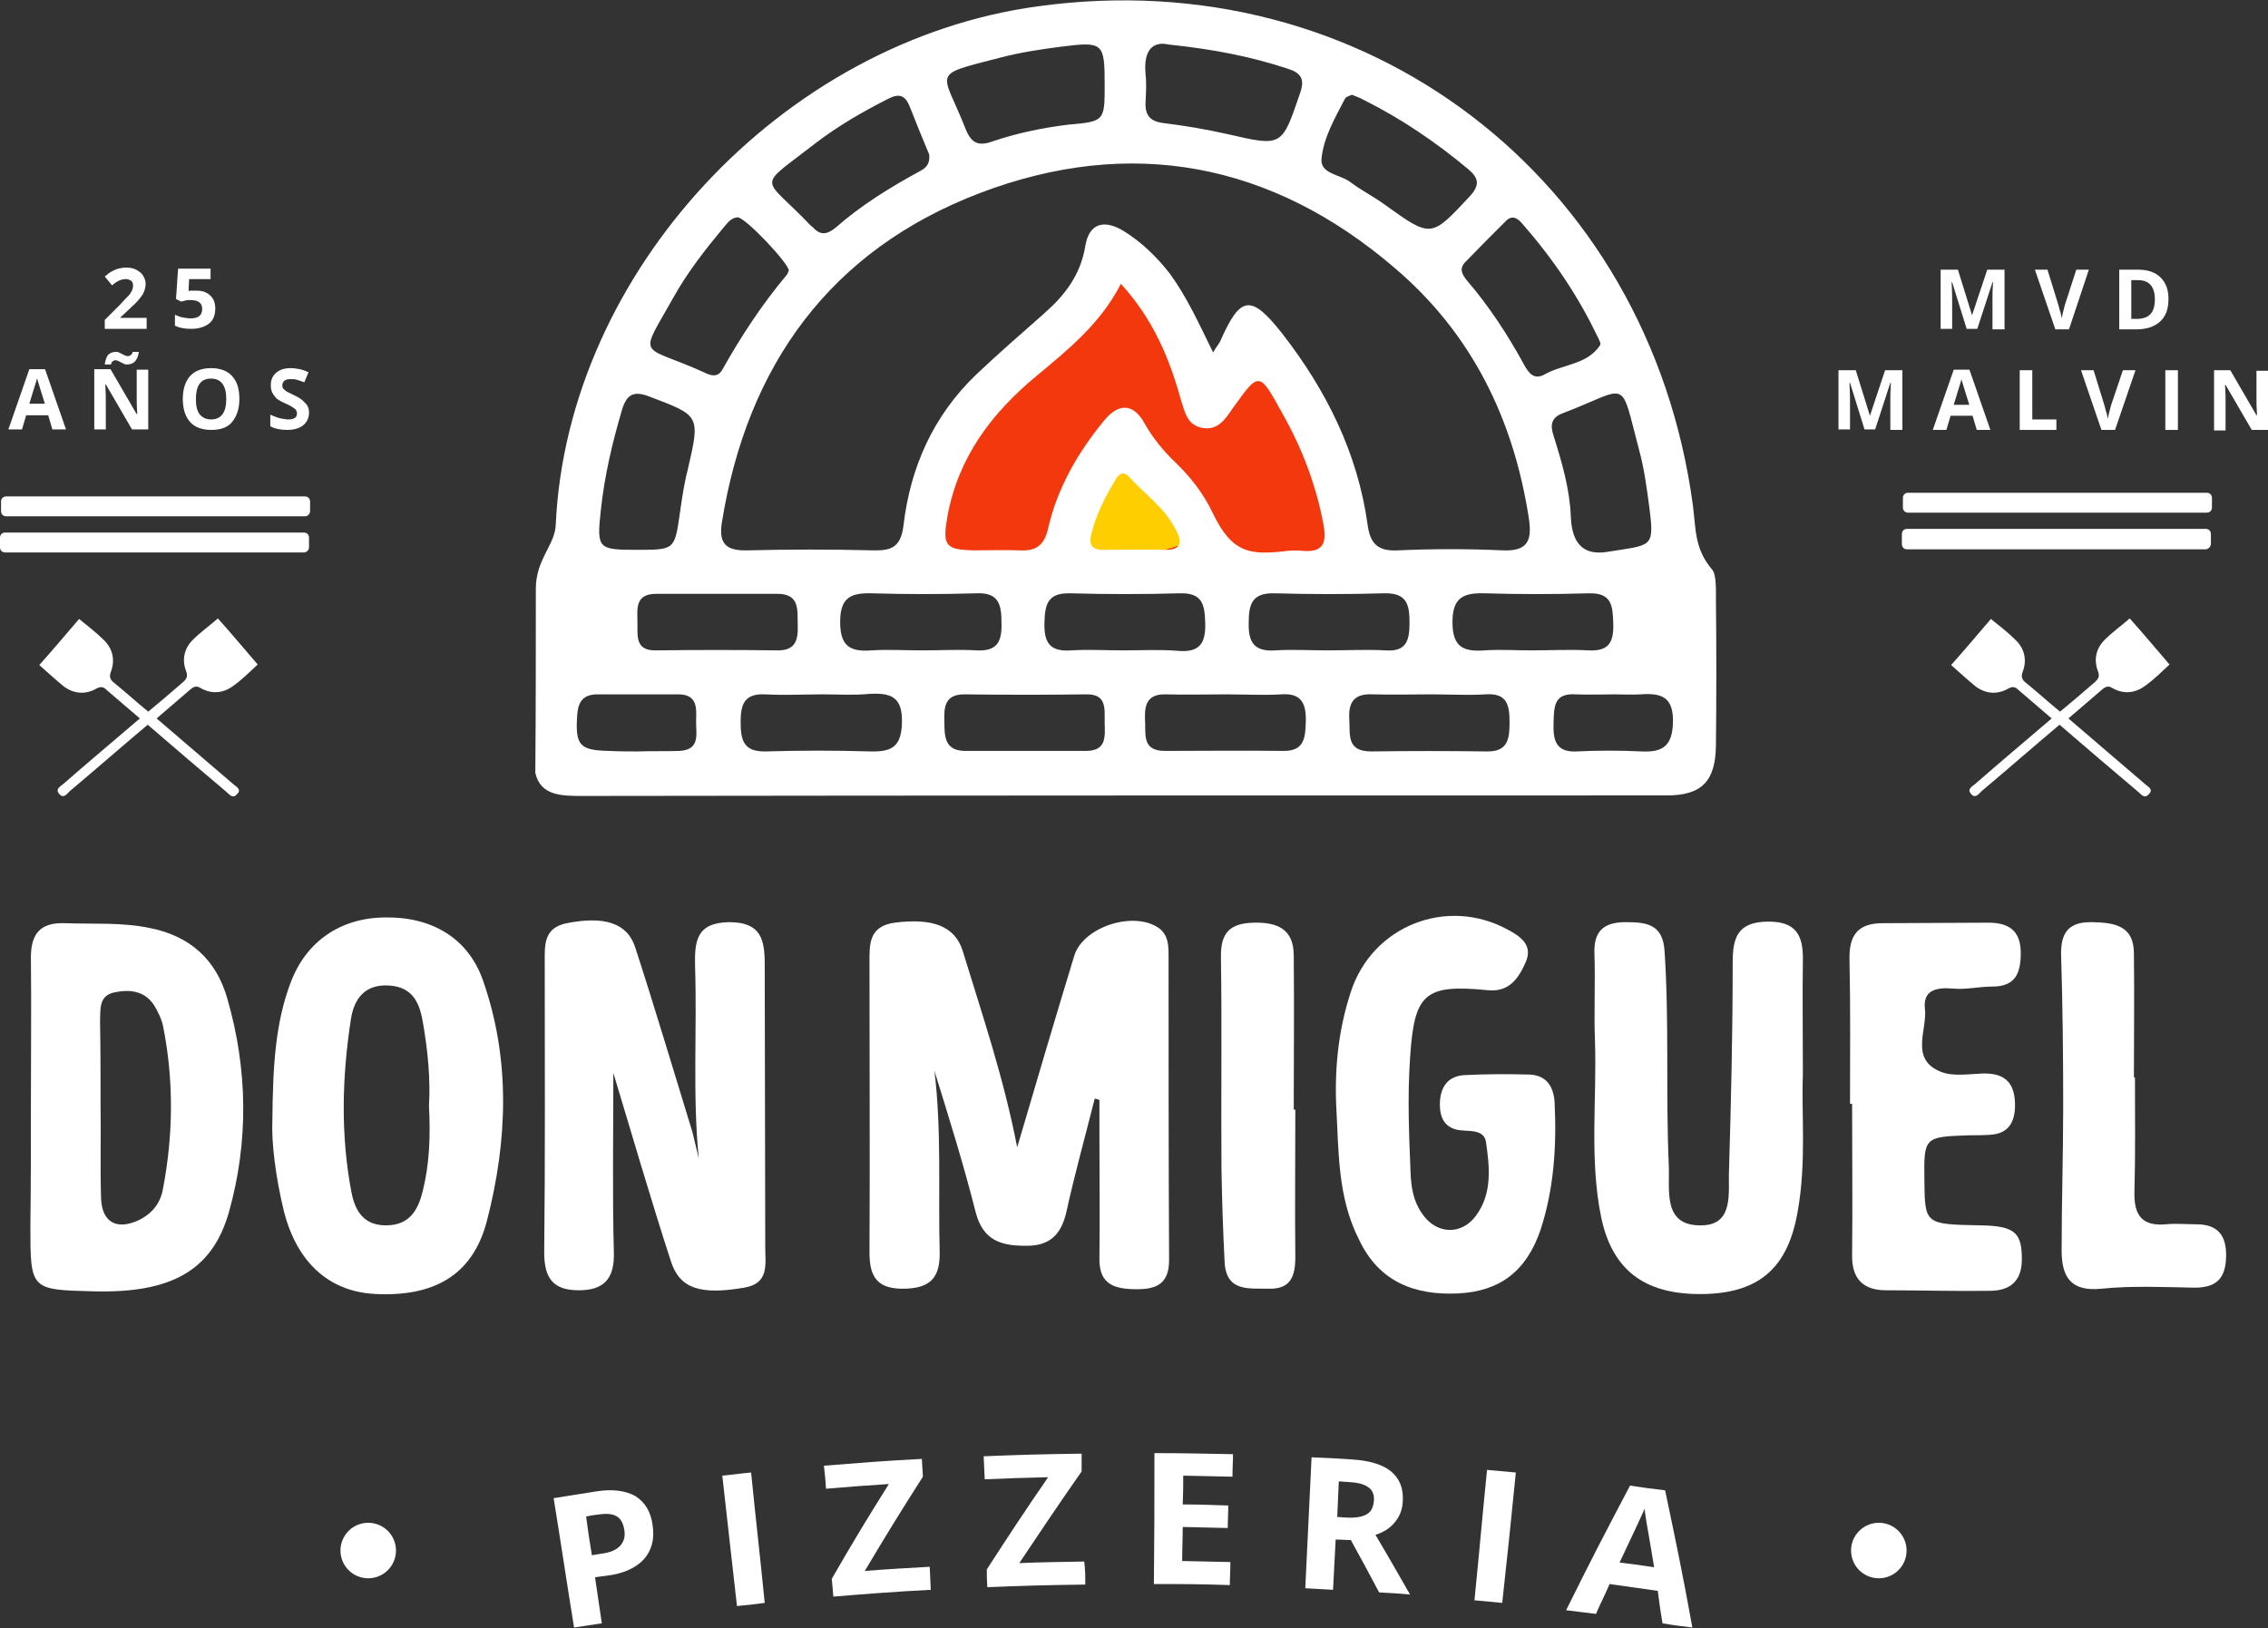 <?xml version="1.0" encoding="utf-8"?>
<!-- Generator: Adobe Illustrator 19.2.1, SVG Export Plug-In . SVG Version: 6.00 Build 0)  -->
<svg version="1.1" id="Layer_1" xmlns="http://www.w3.org/2000/svg" xmlns:xlink="http://www.w3.org/1999/xlink" x="0px" y="0px"
	 viewBox="0 0 433 310.9" style="enable-background:new 0 0 433 310.9;" xml:space="preserve">
<rect x="0" y="0" width="433" height="310.9" fill="#333333" stroke="none"/>
<style type="text/css">
	.st0{fill:#F2380C;}
	.st1{fill:#FFCE00;}
	.st2{fill:#FFFFFF;}
</style>
<polygon class="st0" points="171.7,104.8 180.9,77.9 200.9,61 209.9,44.9 231,69.8 242,64.2 255.2,80.6 260.9,104.9 258.1,112.1 
	171.7,112.1 "/>
<polygon class="st1" points="202.6,101.4 211.9,81.1 222.9,88 231,102.4 220.4,105.6 199,104.4 "/>
<g>
	<circle class="st2" cx="70.3" cy="296.1" r="5.3"/>
	<circle class="st2" cx="358.7" cy="296.1" r="5.3"/>
	<g>
		<g>
			<path class="st2" d="M124.6,291.3c0.4,2.7-0.2,4.8-1.7,6.5c-1.5,1.6-3.8,2.7-7,3.1c-0.9,0.1-1.4,0.2-2.3,0.3
				c0.5,3.5,0.8,5.3,1.3,8.8c-2.1,0.3-3.2,0.5-5.3,0.8c-1.6-9.9-2.3-14.8-3.9-24.7c3.3-0.5,4.9-0.8,8.2-1.3c3.1-0.5,5.6-0.1,7.4,0.9
				C123.2,286.9,124.3,288.8,124.6,291.3z M113,297c0.7-0.1,1.1-0.2,1.8-0.3c1.7-0.2,2.8-0.7,3.6-1.5c0.7-0.8,1-1.7,0.8-3
				c-0.2-1.2-0.6-2.1-1.4-2.6c-0.8-0.5-1.9-0.6-3.4-0.4c-1,0.1-1.5,0.2-2.5,0.4C112.3,292.6,112.5,294,113,297z"/>
			<path class="st2" d="M140.7,306.7c-1.1-9.9-1.7-14.9-2.8-24.9c2.2-0.2,3.3-0.4,5.5-0.6c1,10,1.6,14.9,2.6,24.9
				C143.9,306.4,142.8,306.5,140.7,306.7z"/>
			<path class="st2" d="M177.7,303.6c-7.5,0.4-11.2,0.7-18.6,1.3c-0.1-1.4-0.2-2.1-0.3-3.4c4.2-7.3,6.4-10.9,10.9-18.1
				c-4.8,0.3-7.2,0.5-12,0.9c-0.1-1.7-0.2-2.6-0.4-4.4c7.5-0.6,11.2-0.9,18.7-1.3c0.1,1.4,0.1,2.1,0.2,3.4
				c-4.6,7.2-6.8,10.8-11.1,18c5-0.4,7.4-0.5,12.4-0.8C177.6,301,177.6,301.8,177.7,303.6z"/>
			<path class="st2" d="M207.2,302.6c-7.5,0.1-11.2,0.2-18.7,0.5c-0.1-1.4-0.1-2.1-0.1-3.4c4.6-7.1,6.9-10.6,11.7-17.6
				c-4.8,0.1-7.2,0.2-12.1,0.4c-0.1-1.8-0.1-2.6-0.2-4.4c7.5-0.3,11.2-0.4,18.7-0.5c0,1.4,0,2.1,0,3.4c-4.9,7-7.2,10.5-11.9,17.5
				c5-0.2,7.5-0.2,12.4-0.3C207.2,299.9,207.2,300.8,207.2,302.6z"/>
			<path class="st2" d="M234.8,302.7c-5.8-0.2-8.7-0.2-14.5-0.2c0.1-10,0.1-15,0.1-25c6,0,9,0.1,15,0.2c0,1.7-0.1,2.6-0.1,4.3
				c-3.8-0.1-5.6-0.1-9.4-0.2c0,2.2,0,3.3-0.1,5.5c3.5,0,5.2,0.1,8.7,0.2c0,1.7-0.1,2.6-0.1,4.3c-3.5-0.1-5.2-0.1-8.6-0.2
				c0,2.6-0.1,3.9-0.1,6.5c3.7,0.1,5.5,0.1,9.2,0.2C234.9,300.1,234.8,301,234.8,302.7z"/>
			<path class="st2" d="M255,294c-0.2,3.8-0.3,5.8-0.5,9.6c-2.1-0.1-3.2-0.2-5.3-0.3c0.5-10,0.7-15,1.2-25c3,0.1,4.5,0.2,7.6,0.4
				c3.5,0.2,6.1,1,7.7,2.4c1.6,1.4,2.3,3.3,2.1,5.8c-0.1,1.5-0.6,2.7-1.5,3.8c-0.9,1.1-2.1,1.9-3.7,2.4c3.5,5.9,5.6,9.7,6.6,11.4
				c-2.4-0.2-3.5-0.3-5.9-0.4c-2.1-4-3.2-6-5.4-10C256.7,294.1,256.2,294,255,294z M255.3,289.7c0.7,0,1.1,0.1,1.7,0.1
				c1.7,0.1,3-0.1,3.9-0.6c0.9-0.5,1.3-1.4,1.4-2.6c0.1-1.2-0.3-2.1-1.1-2.6c-0.8-0.6-2.1-0.9-3.9-1c-0.7,0-1-0.1-1.7-0.1
				C255.5,285.6,255.4,287,255.3,289.7z"/>
			<path class="st2" d="M281.5,305.6c1-10,1.4-14.9,2.4-24.9c2.2,0.2,3.3,0.3,5.5,0.5c-1,10-1.5,14.9-2.6,24.9
				C284.6,305.9,283.6,305.8,281.5,305.6z"/>
			<path class="st2" d="M317.4,310c-0.4-2.5-0.6-3.7-0.9-6.2c-3.7-0.5-5.5-0.8-9.2-1.3c-1,2.3-1.6,3.4-2.6,5.7
				c-2.3-0.3-3.4-0.4-5.7-0.7c4.7-9.5,7.2-14.3,12.2-23.8c2.7,0.4,4,0.6,6.7,0.9c2.2,10.5,3.3,15.7,5.2,26.2
				C320.8,310.5,319.7,310.4,317.4,310z M315.8,299.3c-0.9-5.6-1.5-8.7-1.6-9.5c-0.1-0.7-0.2-1.3-0.2-1.7c-0.6,1.4-2.2,4.8-4.8,10.3
				C311.9,298.7,313.2,298.9,315.8,299.3z"/>
		</g>
	</g>
</g>
<g id="_x37_n1rL9_2_">
	<g>
		<path class="st2" d="M102.3,112.4c0-5.6,3.7-8.4,3.8-12.2c2.2-48.2,43.3-92.4,92.1-99c62.4-8.6,116.6,32.7,125,95.3
			c0.6,4.7,0.3,8.3,3.7,12.3c0.8,0.9,0.7,4.1,0.7,5.6c0.1,9.3,0.1,18.7,0,28c-0.1,6.8-2.7,9.5-9.4,9.5c-69,0-138,0-207,0.1
			c-3.9,0-8,0-9-4.4C102.3,134.8,102.3,125,102.3,112.4z M231.6,67.3c0.6-1,1-1.5,1.3-2c3.9-8.9,5.9-9.2,11.9-1.6
			c8.4,10.8,14.4,22.8,16.3,36.5c0.5,3.7,2,5.1,5.8,4.9c6.7-0.3,13.3-0.3,20,0c4.8,0.2,5.6-1.9,5-6c-2.9-19-10.9-35.4-25.6-47.9
			c-23.5-20.2-50.5-25.3-79.3-14.3c-28.5,10.9-44.4,32.9-49.2,63c-0.6,4,0.9,5.3,4.9,5.2c8-0.2,16-0.2,24,0c3.6,0.1,5.3-0.7,5.8-4.8
			c1.3-11.1,5.7-20.9,13.8-28.7c4.2-4,8.6-7.8,13-11.7c4-3.5,7-7.4,7.9-12.9c0.7-4.3,3.5-5.2,7.3-2.9c3.4,2.1,6.3,4.9,8.8,8.1
			C226.6,56.7,228.9,61.8,231.6,67.3z M214,54.2c-3.9,7.6-10,12.5-16,17.5c-8.6,7.1-15,15.5-17.1,26.8c-1,5.7-0.5,6.5,5.2,6.6
			c2.8,0,5.7-0.1,8.5,0c3.2,0.2,4.8-1,5.5-4.2c1.8-7.8,5.7-14.5,10.7-20.6c2.9-3.5,5.7-3.2,7.8,0.7c1.6,2.8,3.6,5.2,5.9,7.4
			c2.6,2.5,5.2,5.7,7,9.5c3.8,8,7.4,8.1,14.3,7.3c1-0.1,2-0.1,3,0c3.8,0.3,4.5-1.5,3.9-4.9c-1.4-7.6-4.1-14.7-7.9-21.4
			c-4.4-8-4.4-8-9.4-1c-1.4,2-2.8,4.4-5.9,3.8c-2.8-0.5-3.3-3-4-5.2C223.3,68.5,220.2,61,214,54.2z M210.9,16.1
			c0-7.9-0.3-8.2-8.2-7.2c-3.9,0.5-7.9,1.1-11.7,2.1c-13.6,3.5-11.1,2.3-6.7,13.5c1.1,2.8,2.4,3.5,5.2,2.5c4.7-1.6,9.6-2.6,14.5-3.2
			C210.9,23.2,210.9,23.1,210.9,16.1z M223.1,8.5c-3.1-0.7-4.8,1.2-4.4,5.6c0.2,1.8,0.1,3.6,0,5.5c-0.1,2.4,0.9,3.6,3.4,3.9
			c4.1,0.5,8.2,1.2,12.2,2.1c10.5,2.4,10.4,2.5,13.9-7.8c1-2.8,0.1-3.9-2.4-4.7C238.8,10.8,231.7,9.4,223.1,8.5z M121.6,105
			c7.2,0,7.2,0,8.2-7c0.4-2.8,0.8-5.6,1.5-8.3c2.4-10.4,2.4-10.3-7.4-14c-2.9-1.1-4.2-0.4-5.1,2.4c-1.9,6.4-3.4,12.8-4.1,19.4
			C113.9,104.8,114.2,105,121.6,105z M306.8,105.4c8.5-1.4,9.1-0.6,8.1-8.4c-0.5-3.8-1-7.6-2-11.2c-3.7-14-1.7-11.8-14.5-6.9
			c-2.2,0.8-2.5,2.2-1.8,4.3c1.6,5.1,3.1,10.2,3.3,15.5C300.1,103.8,302.3,106.1,306.8,105.4z M150.6,51.7
			c0.1-1.3-8.4-10.3-9.8-10.2c-1.3,0.1-2,1.2-2.7,2c-3.4,4.1-6.7,8.3-9.3,12.9c-7,12.5-6.8,9.1,5.6,14.7c1.2,0.6,2.6,1.1,3.5-0.5
			c3.6-6.4,7.6-12.5,12.3-18.1C150.4,52.3,150.4,52,150.6,51.7z M305.4,65.2c-0.1-0.3-0.2-0.6-0.4-0.9c-3.7-7.8-8.6-15-14.3-21.5
			c-0.9-1.1-2-1.9-3.3-0.5c-2.6,2.6-5.2,5.2-7.7,7.8c-1.2,1.3-0.5,2.4,0.4,3.5c4.2,4.9,7.8,10.4,10.9,16.1c0.9,1.6,1.9,2.9,3.9,1.8
			c3.5-2,8.1-1.8,10.6-5.6C305.6,65.5,305.5,65.3,305.4,65.2z M258.1,18.1c-0.5,0.2-1.1,0.4-1.3,0.7c-1.9,3.7-4.1,7.4-4.5,11.5
			c-0.3,2.9,3.5,3,5.4,4.4c2.1,1.6,4.5,2.8,6.7,4.4c8.9,6.4,8.8,6.3,16.2-1.6c2-2.2,1.7-3.5-0.3-5.2c-6.1-5.1-12.7-9.6-19.9-13.2
			C259.7,18.7,258.9,18.4,258.1,18.1z M177.4,29.5c-1.1-2.6-2.4-5.8-3.7-9.1c-0.9-2.3-2.1-2.6-4.2-1.5c-4.9,2.5-9.6,5.2-14,8.6
			c-11.3,8.8-10,5.8-0.7,15.6c0.1,0.1,0.3,0.2,0.4,0.3c1.4,1.6,2.7,1.4,4.3,0.1c4.9-4.3,10.4-7.7,16.1-10.8
			C176.5,32.2,177.6,31.6,177.4,29.5z M273.2,132.6c-3.7,0-7.3,0.1-11,0c-3.5-0.2-4.8,1.3-4.6,4.7c0.2,3-0.6,6.2,4.2,6.2
			c7.3-0.1,14.7-0.1,22,0c4.1,0.1,4.4-2.4,4.4-5.6c0-3.3-0.5-5.6-4.6-5.3C280.2,132.8,276.7,132.6,273.2,132.6z M234.1,132.6
			c-3.8,0-7.7,0.1-11.5,0c-3.6-0.1-4.1,2-4,4.8c0.2,2.7-0.7,6,3.8,6c7.5,0,15-0.1,22.5,0c4.2,0.1,4.3-2.6,4.4-5.6
			c0.1-3.4-0.8-5.5-4.7-5.2C241.2,132.8,237.6,132.6,234.1,132.6z M195.8,143.4c3.8,0,7.7,0,11.5,0c4.2,0,3.6-3,3.6-5.7
			c0-2.6,0.3-5.2-3.6-5.1c-7.7,0.1-15.3,0.1-23,0c-4-0.1-4.1,2.5-4,5.3c0,2.8,0.1,5.5,4,5.5C188.1,143.4,191.9,143.4,195.8,143.4z
			 M157.1,132.6c-3.7,0-7.3,0.2-11,0c-3.9-0.2-4.7,1.8-4.7,5.2c0,3.5,0.5,5.8,4.8,5.7c6.7-0.2,13.3-0.2,20,0c4.2,0.1,5.9-1,6-5.6
			c0.1-4.8-2.1-5.6-6.1-5.4C163.1,132.8,160.1,132.6,157.1,132.6z M292.3,124.2c3.7,0,7.3-0.2,11,0c3.9,0.2,4.8-1.6,4.7-5.1
			c-0.1-3.3-0.2-5.9-4.6-5.8c-6.7,0.2-13.3,0.2-20,0c-4-0.1-6.1,0.8-6.1,5.5c0,4.7,2,5.7,6.1,5.4C286.3,124,289.3,124.2,292.3,124.2
			z M253.5,124.2c3.7,0,7.3-0.2,11,0c4,0.3,4.6-1.9,4.6-5.2c0-3.4-0.4-5.8-4.8-5.7c-7,0.2-14,0.2-21,0c-4.2-0.1-4.9,2-4.9,5.6
			c-0.1,3.7,1,5.6,5.1,5.3C246.8,124,250.1,124.2,253.5,124.2z M214.5,124.2c3.5,0,7-0.2,10.5,0.1c4,0.3,5.2-1.4,5.1-5.3
			c-0.1-3.5-0.5-5.8-4.8-5.7c-7,0.2-14,0.2-21,0c-4.3-0.1-4.8,2.1-4.9,5.6c-0.1,3.8,1,5.6,5.1,5.3
			C207.9,124,211.2,124.2,214.5,124.2z M176,124.2c3.5,0,7-0.2,10.5,0c3.9,0.2,4.8-1.7,4.7-5.2c0-3.4-0.4-5.9-4.8-5.7
			c-6.7,0.2-13.3,0.2-20,0c-4.1-0.1-6,0.9-6,5.5c0,4.7,2,5.7,6,5.4C169.6,124,172.8,124.2,176,124.2z M136.8,113.4
			c-3.8,0-7.7,0-11.5,0c-4.2,0-3.6,3-3.6,5.7c0,2.6-0.3,5.2,3.6,5.1c7.7-0.1,15.3-0.1,23,0c3.6,0.1,4.1-2,4-4.8
			c-0.1-2.8,0.5-6-3.9-6C144.4,113.4,140.6,113.4,136.8,113.4z M121.8,143.5C121.8,143.4,121.8,143.4,121.8,143.5
			c2.6-0.1,5.3,0,7.9-0.1c4.2-0.2,3.1-3.5,3.2-6c0.1-2.4,0.1-4.8-3.4-4.8c-5.1,0-10.3,0-15.4,0c-2.7,0-3.7,1.3-3.9,3.9
			c-0.4,5.8,0.4,6.8,6.1,6.9C118.2,143.5,120,143.5,121.8,143.5z M308.3,132.6c-2.5,0-5,0.1-7.4,0c-4.3-0.3-4.2,2.4-4.3,5.5
			c-0.1,3.2,0.4,5.6,4.4,5.4c4.1-0.2,8.3-0.2,12.4,0c4.1,0.2,5.9-1.1,6-5.6c0.1-4.8-2.2-5.6-6.2-5.3
			C311.6,132.7,310,132.6,308.3,132.6z M208.2,102.8c-0.2,1.9,1.1,2.2,2.5,2.2c3.8,0,7.6-0.1,11.5,0c3.6,0.1,3.5-1.6,2.2-4
			c-2.1-4.1-5.9-6.7-8.9-10c-0.9-1-1.8-0.6-2.4,0.4C210.9,95,209,98.7,208.2,102.8z"/>
	</g>
</g>
<g>
	<path class="st2" d="M28,62.8h-8v-1.7l2.9-2.9c0.8-0.9,1.4-1.5,1.7-1.8s0.4-0.6,0.6-0.9c0.1-0.3,0.2-0.6,0.2-0.9
		c0-0.5-0.1-0.8-0.4-1c-0.3-0.2-0.6-0.3-1-0.3c-0.4,0-0.9,0.1-1.3,0.3s-0.9,0.5-1.3,0.9L20,52.8c0.6-0.5,1-0.8,1.4-1
		c0.4-0.2,0.8-0.4,1.2-0.5c0.4-0.1,0.9-0.2,1.5-0.2c0.7,0,1.3,0.1,1.9,0.4c0.5,0.3,1,0.6,1.3,1.1s0.5,1,0.5,1.6c0,0.5-0.1,1-0.3,1.5
		s-0.5,0.9-0.9,1.4s-1.1,1.2-2.1,2.1L23,60.6v0.1h5V62.8z"/>
	<path class="st2" d="M37.5,55.5c1.1,0,2,0.3,2.6,0.9c0.7,0.6,1,1.5,1,2.5c0,1.3-0.4,2.3-1.2,2.9s-1.9,1-3.4,1
		c-1.3,0-2.3-0.2-3.1-0.6v-2.1c0.4,0.2,0.9,0.4,1.4,0.5c0.5,0.1,1.1,0.2,1.6,0.2c1.5,0,2.2-0.6,2.2-1.8c0-1.2-0.8-1.7-2.3-1.7
		c-0.3,0-0.6,0-0.9,0.1s-0.6,0.1-0.8,0.2l-1-0.5l0.4-5.8h6.2v2h-4.1L36,55.6l0.3-0.1C36.6,55.5,37,55.5,37.5,55.5z"/>
	<path class="st2" d="M10,82l-0.8-2.7H5L4.2,82H1.6l4-11.5h3l4,11.5H10z M8.6,77.2c-0.8-2.5-1.2-3.9-1.3-4.2
		c-0.1-0.3-0.2-0.6-0.2-0.8c-0.2,0.7-0.7,2.3-1.5,4.9H8.6z"/>
	<path class="st2" d="M28.3,82h-3.1l-5-8.6h-0.1c0.1,1.5,0.1,2.6,0.1,3.3V82h-2.2V70.5h3.1l5,8.6h0.1c-0.1-1.5-0.1-2.5-0.1-3.1v-5.4
		h2.2V82z M22,68.8c-0.2,0-0.3,0.1-0.5,0.2c-0.1,0.1-0.3,0.3-0.3,0.6H20c0.1-0.8,0.3-1.3,0.6-1.8c0.4-0.4,0.9-0.6,1.5-0.6
		c0.2,0,0.4,0,0.6,0.1s0.4,0.2,0.6,0.3s0.4,0.2,0.6,0.3c0.2,0.1,0.4,0.1,0.6,0.1c0.2,0,0.3-0.1,0.5-0.2c0.1-0.1,0.3-0.3,0.3-0.6h1.2
		c-0.1,0.8-0.3,1.3-0.7,1.8c-0.4,0.4-0.9,0.6-1.5,0.6c-0.2,0-0.4,0-0.6-0.1s-0.4-0.2-0.6-0.3s-0.4-0.2-0.6-0.3S22.2,68.8,22,68.8z"
		/>
	<path class="st2" d="M45.7,76.2c0,1.9-0.5,3.3-1.4,4.4s-2.3,1.5-4,1.5s-3.1-0.5-4-1.5s-1.4-2.5-1.4-4.4c0-1.9,0.5-3.4,1.4-4.4
		c0.9-1,2.3-1.5,4-1.5s3.1,0.5,4,1.5C45.3,72.9,45.7,74.3,45.7,76.2z M37.4,76.2c0,1.3,0.2,2.2,0.7,2.9c0.5,0.6,1.2,1,2.2,1
		c1.9,0,2.9-1.3,2.9-3.9c0-2.6-1-3.9-2.9-3.9c-1,0-1.7,0.3-2.2,1S37.4,75,37.4,76.2z"/>
	<path class="st2" d="M59,78.8c0,1-0.4,1.8-1.1,2.4s-1.8,0.9-3.1,0.9c-1.2,0-2.3-0.2-3.2-0.7v-2.2c0.8,0.3,1.4,0.6,2,0.7
		s1,0.2,1.5,0.2c0.5,0,0.9-0.1,1.2-0.3s0.4-0.5,0.4-0.9c0-0.2-0.1-0.4-0.2-0.6c-0.1-0.2-0.3-0.3-0.6-0.5c-0.2-0.2-0.7-0.4-1.5-0.8
		c-0.7-0.3-1.2-0.6-1.6-0.9c-0.3-0.3-0.6-0.7-0.8-1.1c-0.2-0.4-0.3-0.9-0.3-1.4c0-1,0.3-1.8,1-2.4s1.6-0.9,2.8-0.9
		c0.6,0,1.2,0.1,1.7,0.2s1.1,0.3,1.7,0.6l-0.8,1.9c-0.6-0.2-1.1-0.4-1.5-0.5c-0.4-0.1-0.8-0.1-1.2-0.1c-0.5,0-0.8,0.1-1.1,0.3
		c-0.2,0.2-0.4,0.5-0.4,0.8c0,0.2,0,0.4,0.1,0.6c0.1,0.2,0.3,0.3,0.5,0.5s0.7,0.4,1.5,0.8c1.1,0.5,1.8,1,2.2,1.5
		C58.8,77.4,59,78.1,59,78.8z"/>
</g>
<g>
	<path class="st2" d="M375.5,62.9l-2.8-9h-0.1c0.1,1.8,0.1,3,0.1,3.6v5.3h-2.2V51.5h3.3l2.7,8.7h0l2.9-8.7h3.3v11.4h-2.3v-5.4
		c0-0.3,0-0.5,0-0.9c0-0.3,0-1.2,0.1-2.7h-0.1l-2.9,8.9H375.5z"/>
	<path class="st2" d="M396.4,51.5h2.4L395,62.9h-2.6l-3.9-11.4h2.4l2.1,6.8c0.1,0.4,0.2,0.9,0.4,1.4c0.1,0.5,0.2,0.9,0.2,1.1
		c0.1-0.5,0.3-1.3,0.6-2.5L396.4,51.5z"/>
	<path class="st2" d="M414,57.1c0,1.9-0.5,3.3-1.6,4.3s-2.6,1.5-4.6,1.5h-3.2V51.5h3.6c1.9,0,3.3,0.5,4.3,1.5S414,55.3,414,57.1z
		 M411.4,57.2c0-2.5-1.1-3.7-3.2-3.7h-1.3v7.4h1C410.3,60.9,411.4,59.7,411.4,57.2z"/>
	<path class="st2" d="M356,82.1l-2.8-9h-0.1c0.1,1.8,0.1,3,0.1,3.6v5.3h-2.2V70.7h3.3l2.7,8.7h0l2.9-8.7h3.3v11.4h-2.3v-5.4
		c0-0.3,0-0.5,0-0.9c0-0.3,0-1.2,0.1-2.7h-0.1l-2.9,8.9H356z"/>
	<path class="st2" d="M377.4,82.1l-0.8-2.7h-4.2l-0.8,2.7H369l4-11.5h3l4,11.5H377.4z M376,77.4c-0.8-2.5-1.2-3.9-1.3-4.2
		c-0.1-0.3-0.2-0.6-0.2-0.8c-0.2,0.7-0.7,2.3-1.5,4.9H376z"/>
	<path class="st2" d="M385.6,82.1V70.7h2.4v9.4h4.6v2H385.6z"/>
	<path class="st2" d="M405.3,70.7h2.4l-3.9,11.4h-2.6l-3.9-11.4h2.4l2.1,6.8c0.1,0.4,0.2,0.9,0.4,1.4c0.1,0.5,0.2,0.9,0.2,1.1
		c0.1-0.5,0.3-1.3,0.6-2.5L405.3,70.7z"/>
	<path class="st2" d="M413.4,82.1V70.7h2.4v11.4H413.4z"/>
	<path class="st2" d="M433,82.1h-3.1l-5-8.6h-0.1c0.1,1.5,0.1,2.6,0.1,3.3v5.4h-2.2V70.7h3.1l5,8.6h0.1c-0.1-1.5-0.1-2.5-0.1-3.1
		v-5.4h2.2V82.1z"/>
</g>
<g>
	<path class="st2" d="M209,209.8c-1.8,7.2-3.8,14.3-5.4,21.6c-1,4.4-3.2,6.6-7.9,6.5c-4.7,0-8-1.1-9.4-6.3
		c-2.3-9.1-5.1-18.1-7.9-27.1c1.4,11.5,0.7,23.1,1,34.6c0.1,4.9-1.8,6.9-6.7,7c-5.1,0.1-6.7-2.1-6.7-6.9c0.1-18.4,0-36.9,0-55.3
		c0-3.5-0.2-7,4.8-7.7c7.2-0.9,11.5,0.6,13,5.4c3.7,12.1,7.8,24.1,10.4,37.5c3.8-12.9,7.3-24.8,10.9-36.6c1.7-5.5,11.3-8.6,16.1-5.3
		c1.8,1.3,1.9,3.2,1.9,5.2c0,19.4,0,38.8,0.1,58.2c0,4.4-2.2,5.6-6.1,5.6c-4.2,0-7.3-0.8-7.2-5.9c0.1-7.7,0-15.4,0-23
		c0-2.4,0-4.8,0-7.2C209.7,209.9,209.4,209.9,209,209.8z"/>
	<path class="st2" d="M133.4,221.2c-1.2-12.3-0.3-24.5-0.7-36.7c-0.1-4.7,0.2-8.3,6.5-8.4c6.1,0,6.8,3.3,6.8,8.1
		c0,18,0.1,36.1,0.1,54.1c0,3.1,0.8,6.8-4,7.6c-8.2,1.4-12.3,0.3-14-5c-3.8-11.7-7.2-23.4-11-36c0,12-0.2,23.2,0.1,34.4
		c0.1,4.9-1.9,7.1-6.7,7.1c-4.9,0-6.6-2.3-6.6-7.2c0.2-18.4,0.1-36.9,0.1-55.3c0-3.3-0.3-6.7,4.2-7.6c7.1-1.4,11.6-0.1,13.1,4.7
		c3.8,11.7,7.3,23.5,10.9,35.2C132.6,217.9,133,219.5,133.4,221.2z"/>
	<path class="st2" d="M5.9,211c0-9.4,0.1-18.8,0-28.2c0-4.6,1.9-6.7,6.6-6.5c5.3,0.2,10.7-0.2,16,0.9c7.8,1.5,12.8,6.1,14.9,13.5
		c3.9,13.5,4.1,27.3,0.3,40.8c-3.2,11.2-11.1,15.5-25.9,15.1c-12-0.3-12-0.3-12-12.5C5.9,226.3,5.9,218.6,5.9,211
		C5.9,211,5.9,211,5.9,211z M19.2,211.1C19.2,211.1,19.2,211.1,19.2,211.1c0.1,5.9-0.1,11.9,0.1,17.8c0.2,4.5,2.9,6,7,4.2
		c2.6-1.2,4.3-3.2,4.8-6c2-10.4,2.1-20.9,0-31.3c-0.3-1.3-0.9-2.5-1.6-3.7c-1.8-2.9-4.7-3.2-7.6-2.6c-3.1,0.6-2.7,3.3-2.8,5.5
		C19.2,200.4,19.2,205.7,19.2,211.1z"/>
	<path class="st2" d="M52,213.9c0.1-10.6,0.6-18.6,3.5-26.3c3-7.9,9.6-12.4,18.2-12.4c8.8-0.1,15.7,4,18.5,12
		c5.3,15.1,4.7,30.6,0.8,45.8c-2.7,10.6-10.2,14.7-21.5,14.1c-8.7-0.5-14.8-6-17.3-15.8C52.6,224.7,51.8,218.1,52,213.9z
		 M81.9,211.2c0.3-5-0.2-10.3-1.1-15.6c-0.6-3.8-1.8-7.1-6.5-7.4c-4.6-0.3-6.7,2.5-7.3,6.4c-1.7,11-2,22.1,0.1,33.1
		c0.7,3.6,2.4,6.4,6.8,6.3c4.3-0.1,5.9-2.9,6.8-6.5C82,222.3,82.2,217,81.9,211.2z"/>
	<path class="st2" d="M344.2,205.3c-0.3,7.3,0.7,16.7-1,26.1c-1.8,10.4-7,15.3-17.3,15.7c-11.5,0.4-18-4.2-20.2-14.6
		c-2.3-11.2-0.8-22.6-1.2-33.9c-0.2-5.6,0.1-11.1-0.1-16.7c-0.1-4.2,1.9-5.8,6-5.8c4,0,7.1,0.4,7.4,5.6c0.9,13.6,0.2,27.2,0.8,40.8
		c0.2,4.8-1.2,11.5,6,11.5c6.6,0.1,5.3-6.4,5.5-10.6c0.4-13.2,0.7-26.4,0.7-39.6c0-4.7,0.9-7.7,6.6-7.8c5.6-0.1,6.9,2.7,6.8,7.5
		C344.1,190.2,344.2,196.7,344.2,205.3z"/>
	<path class="st2" d="M255.1,211c-0.3-7.4,0.5-14.6,2.8-21.6c4.1-12.6,18.3-18.2,29.9-11.9c2.5,1.3,4.9,3,3.5,6.2
		c-1.3,3-3.1,5.8-7.2,5.4c-12.2-1.2-14.1,0.6-14.9,13c-0.5,7.3-0.2,14.5,0.1,21.8c0.1,2.7,0.5,5.4,2.1,7.7c2.7,4.2,7.7,4.4,10.5,0.4
		c3-4.2,2.5-9.1,1.8-13.9c-0.3-2.1-2.4-2.1-4.2-2.2c-3.4-0.1-4.7-2.1-4.6-5.3c0.1-3.1,1.6-5.2,4.9-5.3c4-0.2,8.1-0.2,12.1-0.1
		c3.3,0.1,4.7,2.2,4.9,5.3c0.4,8.3-0.1,16.5-2.7,24.4c-2.7,7.9-7.8,11.7-15.7,12.1c-8.3,0.4-15.1-2.2-18.9-10.2
		C255.3,228.6,255.6,219.7,255.1,211z"/>
	<path class="st2" d="M353.2,210.8c0-9.2,0.1-18.4-0.1-27.6c-0.1-4.6,1.6-6.9,6.3-6.9c6.7,0,13.4-0.1,20.2-0.1
		c3.9,0,6.2,1.5,6.2,5.8c0,3.8-1,6.4-5.4,6.4c-2.5,0-5,0.6-7.4,0.4c-3.2-0.3-5.9,0.2-5.5,3.8c0.5,4.1-3,9.7,3.1,12.1
		c2.3,0.9,5.3,0.4,8,0.3c4.4-0.1,6.2,2,6.1,6.4c-0.1,3.2-1.5,5.1-4.7,5.3c-1.3,0.1-2.7,0.1-4,0.1c-8.7,0.3-8.7,0.3-8.6,8.7
		c0.1,8.3,0.1,8.3,10.7,8.5c6.6,0.1,8,1.4,7.9,6.8c-0.1,3.9-2.3,5.6-5.8,5.7c-6.7,0.1-13.4-0.1-20.1-0.1c-4.5,0-6.6-2.3-6.5-6.8
		c0.1-9.6,0-19.2,0-28.8C353.3,210.8,353.3,210.8,353.2,210.8z"/>
	<path class="st2" d="M407.6,205.8c0,7.3,0.1,14.6-0.1,21.9c-0.1,4.4,1.5,6.5,6,6.1c1.9-0.2,3.8,0,5.8,0c4.1,0,5.8,2.1,5.7,6.2
		c-0.1,4.1-1.8,5.9-6,5.9c-5.9-0.1-11.9-0.4-17.8,0.2c-5.9,0.6-7.6-2.3-7.6-7.3c0-9.2,0.3-18.4,0.3-27.6c0-9.6-0.1-19.2-0.4-28.8
		c-0.1-4.4,1.5-6.4,6-6.3c4.3,0.1,7.9,0.7,7.9,6c0.1,7.9,0,15.8,0,23.6C407.5,205.8,407.6,205.8,407.6,205.8z"/>
	<path class="st2" d="M247.3,211.9c0,9.4-0.1,18.8,0,28.2c0,3.6-0.9,6.1-5,6c-3.8-0.1-8.2,0.7-8.5-5.1c-0.3-5.9-0.5-11.8-0.6-17.8
		c-0.1-13.4,0.1-26.9-0.1-40.3c-0.1-4.7,1.6-6.6,6.3-6.7c4.6-0.1,7.6,1.3,7.6,6.3c0.1,9.8,0,19.6,0,29.4
		C247.2,211.9,247.3,211.9,247.3,211.9z"/>
</g>
<path class="st2" d="M409.6,149.8c-4.9-4.2-9.8-8.4-14.7-12.6c2.1-1.8,4.3-3.7,6.4-5.5c0.7-0.6,1.2-0.8,2-0.3c2.1,1.2,4.3,1,6.2-0.4
	c1.7-1.2,3.2-2.7,4.7-4.1c-2.5-2.9-5-5.9-7.6-8.8c-1.6,1.4-3.3,2.6-4.8,4.1c-1.6,1.6-2.1,3.7-1.3,5.9c0.4,1,0.2,1.5-0.6,2.2
	c-2.2,1.9-4.4,3.8-6.6,5.6c-2.2-1.8-4.3-3.7-6.5-5.5c-0.8-0.6-1-1.2-0.6-2.2c0.8-2.2,0.3-4.3-1.3-5.9c-1.5-1.5-3.2-2.8-4.8-4.1
	c-2.5,2.9-5,5.9-7.6,8.8c1.6,1.4,3.1,2.8,4.7,4.1c1.9,1.4,4.1,1.6,6.2,0.4c0.9-0.5,1.4-0.3,2,0.3c2.1,1.8,4.2,3.6,6.3,5.4
	c-4.9,4.2-9.8,8.3-14.6,12.5c-0.6,0.5-1.6,1-0.8,1.9c0.8,1,1.5,0,2-0.5c5-4.2,9.9-8.5,14.9-12.7c5,4.3,10,8.6,15,12.8
	c0.6,0.5,1.2,1.4,2,0.5C411.2,150.8,410.2,150.3,409.6,149.8z"/>
<path class="st2" d="M44.6,149.8c-4.9-4.2-9.8-8.4-14.7-12.6c2.1-1.8,4.3-3.7,6.4-5.5c0.7-0.6,1.2-0.8,2-0.3c2.1,1.2,4.3,1,6.2-0.4
	c1.7-1.2,3.2-2.7,4.7-4.1c-2.5-2.9-5-5.9-7.6-8.8c-1.6,1.4-3.3,2.6-4.8,4.1c-1.6,1.6-2.1,3.7-1.3,5.9c0.4,1,0.2,1.5-0.6,2.2
	c-2.2,1.9-4.4,3.8-6.6,5.6c-2.2-1.8-4.3-3.7-6.5-5.5c-0.8-0.6-1-1.2-0.6-2.2c0.8-2.2,0.3-4.3-1.3-5.9c-1.5-1.5-3.2-2.8-4.8-4.1
	c-2.5,2.9-5,5.9-7.6,8.8c1.6,1.4,3.1,2.8,4.7,4.1c1.9,1.4,4.1,1.6,6.2,0.4c0.9-0.5,1.4-0.3,2,0.3c2.1,1.8,4.2,3.6,6.3,5.4
	c-4.9,4.2-9.8,8.3-14.6,12.5c-0.6,0.5-1.6,1-0.8,1.9c0.8,1,1.5,0,2-0.5c5-4.2,9.9-8.5,14.9-12.7c5,4.3,10,8.6,15,12.8
	c0.6,0.5,1.2,1.4,2,0.5C46.2,150.8,45.2,150.3,44.6,149.8z"/>
<g>
	<path class="st2" d="M58.2,98.6h-57c-0.6,0-1-0.4-1-1v-1.8c0-0.6,0.4-1,1-1h57c0.6,0,1,0.4,1,1v1.8C59.2,98.1,58.8,98.6,58.2,98.6z
		"/>
	<path class="st2" d="M58,105.5H1c-0.6,0-1-0.4-1-1l0-1.8c0-0.6,0.4-1,1-1h57c0.6,0,1,0.4,1,1v1.8C59,105.1,58.5,105.5,58,105.5z"/>
</g>
<g>
	<path class="st2" d="M421.3,97.9h-57c-0.6,0-1-0.4-1-1v-1.8c0-0.6,0.4-1,1-1h57c0.6,0,1,0.4,1,1v1.8
		C422.3,97.5,421.9,97.9,421.3,97.9z"/>
	<path class="st2" d="M421.1,104.9h-57c-0.6,0-1-0.4-1-1V102c0-0.6,0.4-1,1-1h57c0.6,0,1,0.4,1,1v1.8
		C422.1,104.4,421.6,104.9,421.1,104.9z"/>
</g>
</svg>

